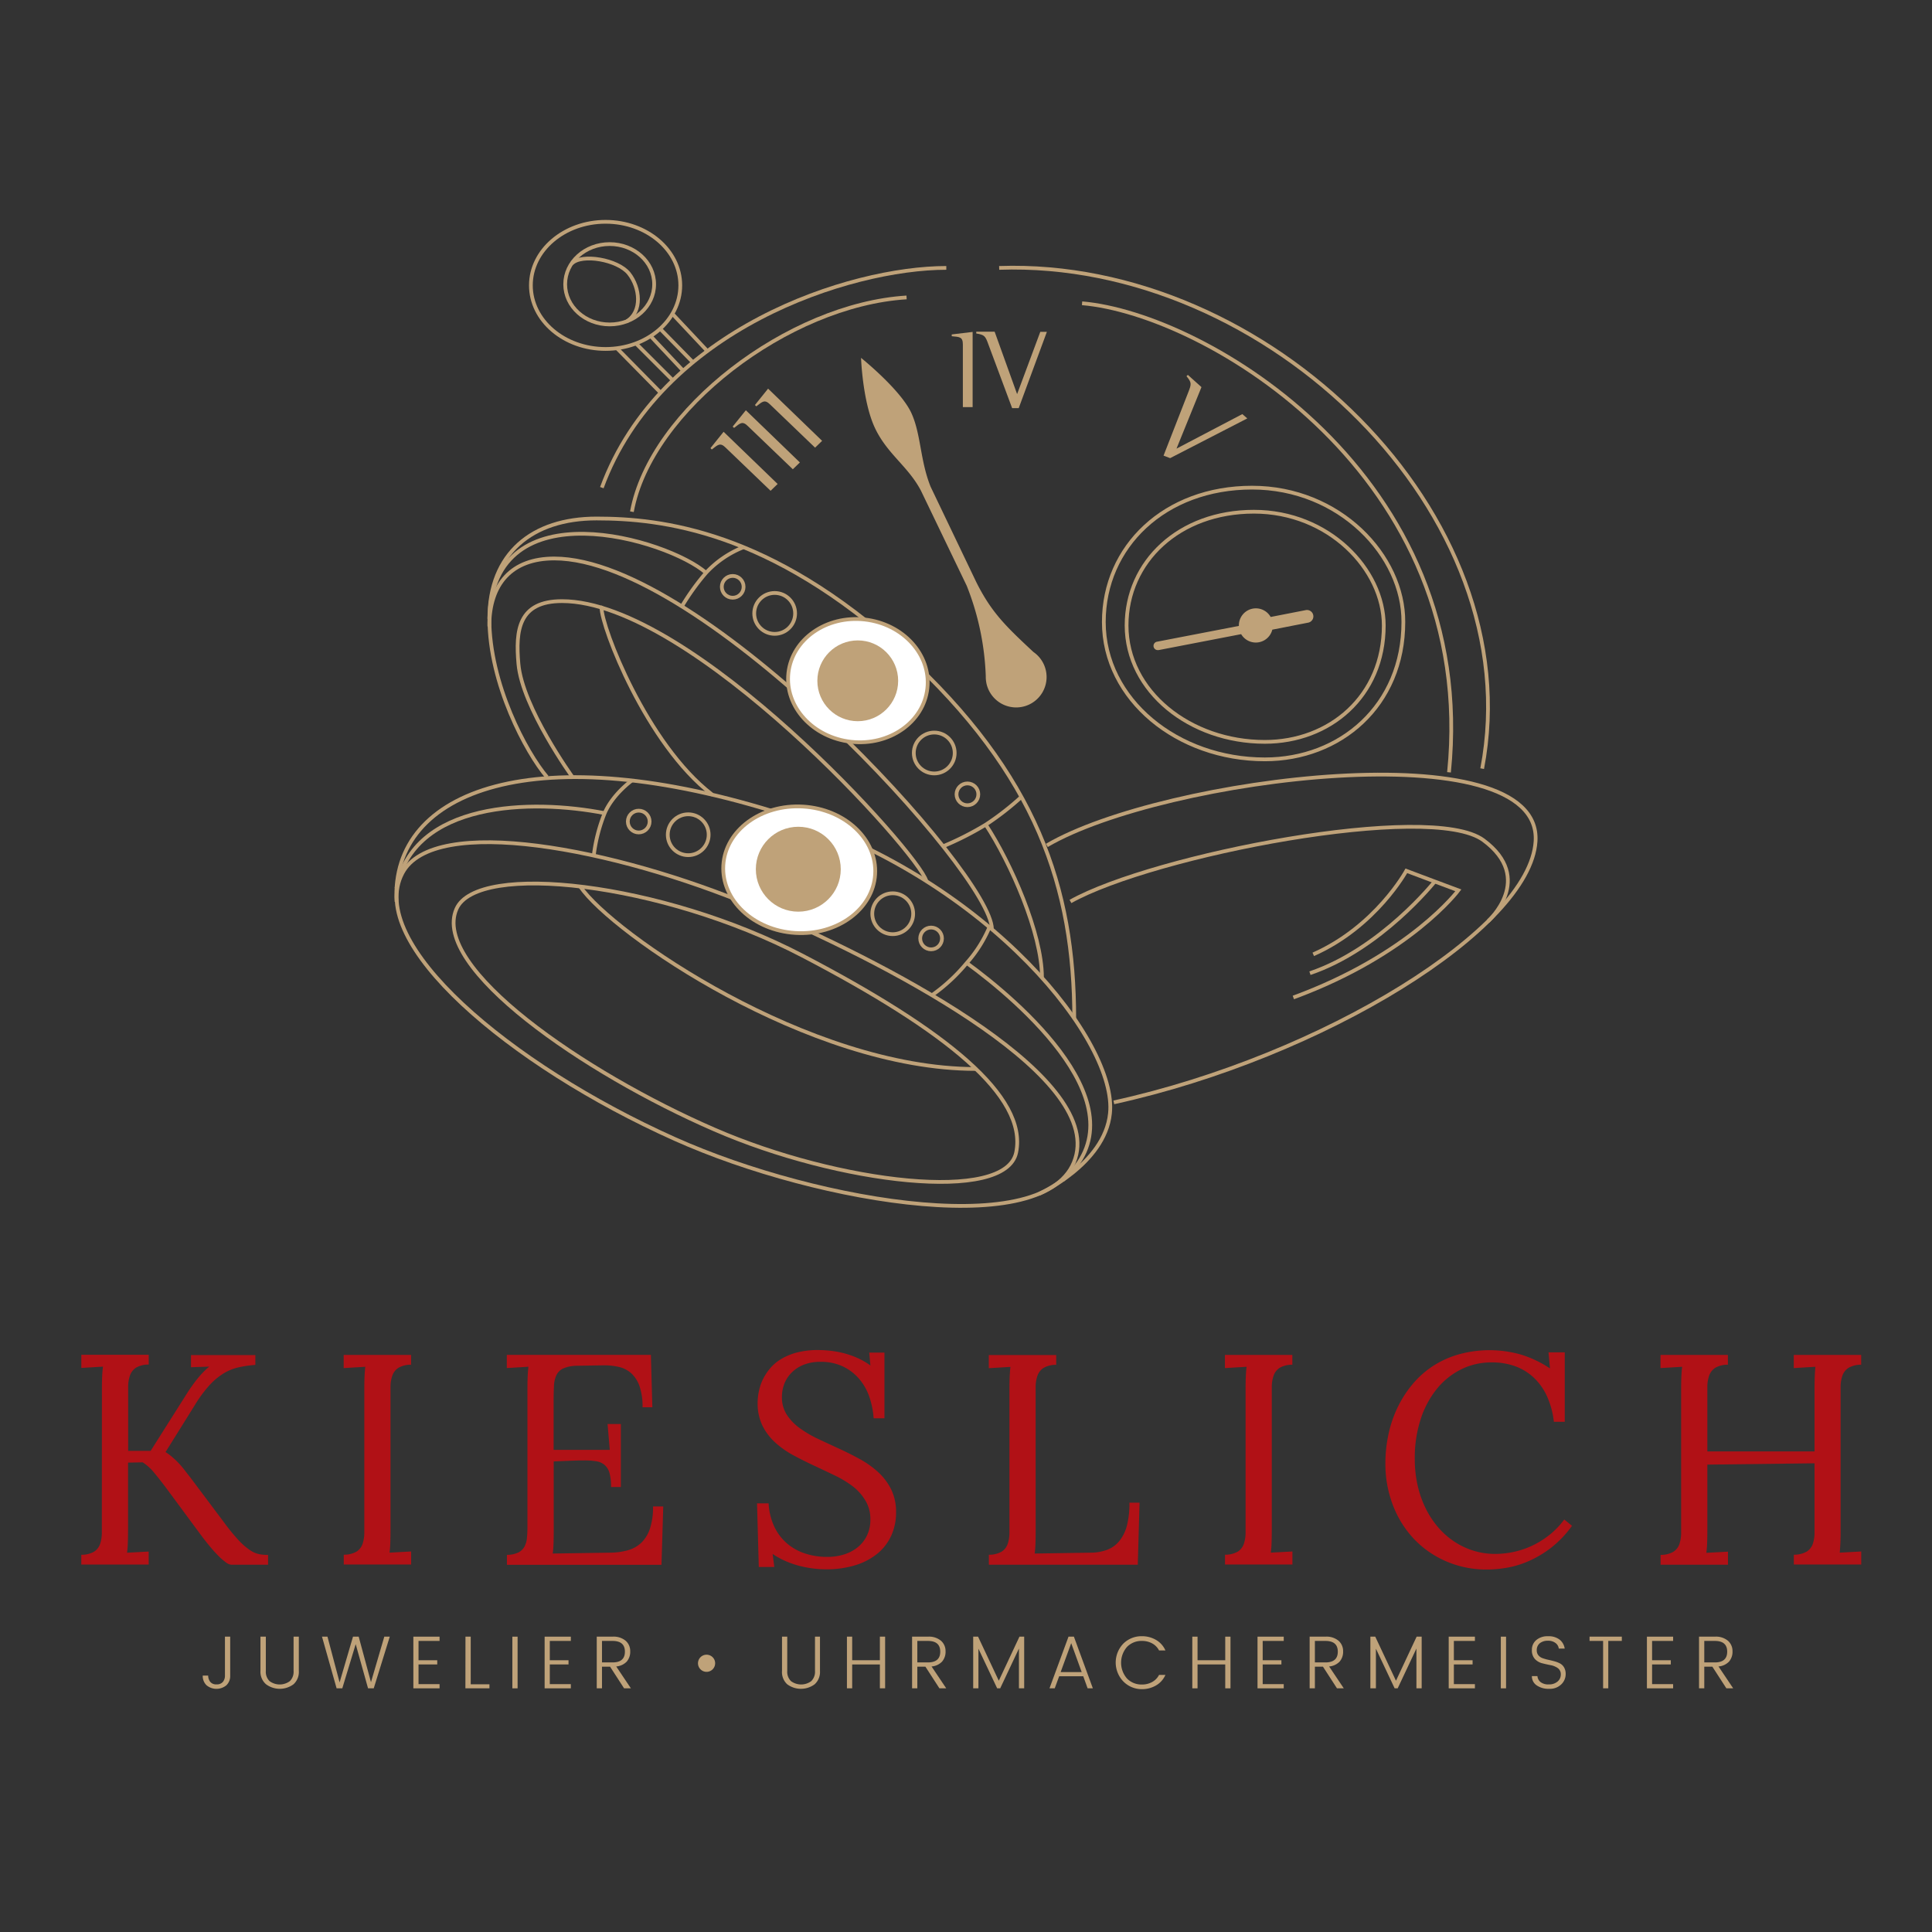 <svg xmlns="http://www.w3.org/2000/svg" viewBox="0 0 516 516"><rect x="0" y="0" width="516" height="516" fill="#333333" stroke="none"/><defs><style>.cls-1,.cls-2,.cls-6{fill:none;}.cls-1,.cls-2,.cls-3{stroke:#bfa279;stroke-miterlimit:10;}.cls-2{stroke-linecap:round;}.cls-3{fill:#fff;}.cls-4{fill:#bfa279;}.cls-5{fill:#b11116;}</style></defs><title>JK_Logo_rot</title><g id="Layer_2" data-name="Layer 2"><g id="Layer_1-2" data-name="Layer 1"><circle class="cls-1" cx="238.43" cy="244.04" r="5.46"/><circle class="cls-1" cx="248.68" cy="250.64" r="2.91"/><circle class="cls-1" cx="258.38" cy="212.15" r="2.91"/><circle class="cls-1" cx="195.69" cy="156.73" r="2.91"/><circle class="cls-1" cx="170.59" cy="219.42" r="2.91"/><circle class="cls-1" cx="249.52" cy="201.11" r="5.46"/><circle class="cls-1" cx="206.9" cy="163.83" r="5.46"/><circle class="cls-1" cx="183.81" cy="222.94" r="5.46"/><path class="cls-1" d="M121.91,242.76c5.52-12.67,54.87-7.09,92.33,12.43,38.5,20.07,60.14,37.59,57.17,52.56-2.73,13.7-47.59,8.31-80.57-6.06C156,286.59,115.06,258.34,121.91,242.76Z"/><path class="cls-1" d="M107.48,233.18c8.37-15.82,56.62-6.67,93.91,9,34.19,14.37,91.06,43.71,86.09,66.14-5.27,23.64-68.69,13.16-107.25-4.12C135.91,284.35,97.66,251.73,107.48,233.18Z"/><path class="cls-1" d="M277.53,318.85s17.52-7.88,18.92-21.46c2-18.85-31.59-62.08-87-79.78-66-21.16-105.19-6.79-103.55,23.22"/><path class="cls-1" d="M258.19,257.19c13.52,9.82,48,38.92,25.64,58"/><path class="cls-1" d="M161.5,217.18C142,213.36,110.27,214,105.9,237.25"/><path class="cls-1" d="M155,236.82c8.49,12.43,61,48.68,105.55,48.68"/><path class="cls-1" d="M146.1,207.54c-5.58-6.55-15.4-24.92-15.4-42.32s11.4-26.74,28.62-26.74,46.32,3.21,82,35.83,45.59,63,45.59,97.73"/><path class="cls-1" d="M264.92,248.16c0-14.73-77.12-99-116.89-99-11.28,0-17.34,6.67-17.34,18.13"/><path class="cls-1" d="M247.4,235.3c-1.94-7.34-62.57-74.75-97.3-74.75-11.64,0-12.43,7.82-11.64,16.73,1,11.64,14.43,30.25,14.43,30.25"/><path class="cls-1" d="M263.29,220.27c6.61,10.06,15,29,15,40.8"/><path class="cls-1" d="M188.6,153c-10.31-9-57.17-22.92-57.9,12.25"/><path class="cls-1" d="M248.92,265.8a47.63,47.63,0,0,0,9.28-8.61,34.59,34.59,0,0,0,6.06-9.58"/><path class="cls-1" d="M158.59,228.45a44.3,44.3,0,0,1,2.91-11.28c2.18-5.09,7.28-8.73,7.28-8.73"/><path class="cls-1" d="M251.95,226a85,85,0,0,0,11.34-5.76,75.52,75.52,0,0,0,9.58-7.46"/><path class="cls-1" d="M182.11,161.95a64.7,64.7,0,0,1,6.49-9,27.39,27.39,0,0,1,10.12-6.85"/><path class="cls-2" d="M160.65,162.25c0,5.27,12.06,36.5,29.46,49.9"/><ellipse class="cls-3" cx="213.45" cy="232.28" rx="16.91" ry="20.31" transform="translate(-31.14 431.51) rotate(-86.58)"/><ellipse class="cls-3" cx="229.11" cy="181.78" rx="16.43" ry="18.67" transform="translate(23.01 389.28) rotate(-83.62)"/><circle class="cls-4" cx="213.21" cy="232.15" r="11.34"/><circle class="cls-4" cx="229.09" cy="181.83" r="10.79"/><ellipse class="cls-1" cx="162.83" cy="75.92" rx="11.88" ry="10.73"/><ellipse class="cls-1" cx="161.74" cy="76.22" rx="19.95" ry="16.98"/><path class="cls-1" d="M334.4,130.24c-23.34,0-39.59,15.76-39.59,35.89,0,20.73,19.7,36.68,43,36.68,20.13,0,37-14.31,37-36.68C374.9,148.43,357.8,130.24,334.4,130.24Z"/><path class="cls-1" d="M266.86,71.55c71.48-2.49,142,65.78,129,133.74"/><path class="cls-1" d="M387,206.27C395,127,322,83.8,289,81"/><path class="cls-1" d="M279.59,225.79c31-18.19,132.41-30.92,130.53-1.09-1.46,23.28-56.75,57.47-112.64,69.72"/><path class="cls-1" d="M285.9,240.76C308,228.39,382.05,214,396.18,224.39c13.94,10.31,1.27,21.64,1.27,21.64"/><path class="cls-1" d="M252.74,71.55c-25.71,0-76.39,16.25-92,58.69"/><path class="cls-1" d="M242.13,79.44c-31.53,1.94-68.39,30.07-73.36,57.23"/><path class="cls-1" d="M152.7,70.4c2.61-2.73,12.31-1.09,15.28,2.67s3.64,10.12-.55,12.73"/><line class="cls-1" x1="164.89" y1="93.14" x2="176.29" y2="104.72"/><line class="cls-1" x1="179.56" y1="83.8" x2="188.9" y2="93.74"/><line class="cls-1" x1="176.29" y1="87.8" x2="185.02" y2="96.71"/><line class="cls-1" x1="169.8" y1="91.68" x2="179.56" y2="101.44"/><line class="cls-1" x1="173.74" y1="89.74" x2="182.35" y2="98.9"/><path class="cls-1" d="M345.43,266.41c31.34-11.52,44.07-28.62,44.07-28.62l-6.31-2.36-7.58-2.85s-8.12,14.91-24.86,22.31"/><path class="cls-1" d="M349.86,259.92c19-6.43,33.34-24.49,33.34-24.49"/><path class="cls-1" d="M334.89,136.67c-20,0-34,13.34-34,30.37,0,17.58,16.91,31.1,36.92,31.1,17.28,0,31.77-12.13,31.77-31.1C369.56,152.07,354.89,136.67,334.89,136.67Z"/><path class="cls-4" d="M350.74,164.29a1.7,1.7,0,0,0-2-1.34l-9.37,1.83a4.54,4.54,0,0,0-8.49,2.26s0,.08,0,.13L309,171.39a1.13,1.13,0,0,0,.21,2.24l.22,0,22.06-4.26a4.54,4.54,0,0,0,8.32-1.2l9.56-1.87A1.7,1.7,0,0,0,350.74,164.29Z"/><path class="cls-4" d="M189.75,119.69l.36.36c1.64-1.27,2.24-1.94,3.7-.49l12,11.52,1.88-1.82-14.43-13.94Z"/><path class="cls-4" d="M257.16,92h0v16.73h2.61V88.65l-5.58.67v.48C256.25,90,257.16,89.92,257.16,92Z"/><path class="cls-4" d="M310.76,121.69l1.76.67,20.61-10.61-1.33-1.15-17.58,9.22,6.67-16.43-3.64-3.27-.36.36c1.46,1.76,1.33,2.12.42,4.43Z"/><path class="cls-4" d="M271.65,105.26l-6-16.67h-4.91v.48c2.24.36,2.43.67,3.27,3L270.32,109h1.76l7.52-20.37h-1.76Z"/><path class="cls-4" d="M276,174.13c-7.2-6.73-11.16-10.45-15.26-18.67L248.55,130c-2.86-7.14-2.54-14.12-5.2-19.82-3-6.28-13.38-14.6-13.38-14.6s.39,11.6,3.67,18.64,8.91,10.3,12.33,16.84l12.22,25.38a71.94,71.94,0,0,1,5.09,24.14c0,.07,0,.13,0,.2a8.17,8.17,0,0,0,.06,1h0A8.12,8.12,0,1,0,276,174.13Z"/><path class="cls-4" d="M195.69,113.93l.36.36c1.64-1.27,2.24-1.94,3.7-.48l12,11.52,1.88-1.82L199.2,109.57Z"/><path class="cls-4" d="M201.63,108.17l.36.36c1.64-1.27,2.24-1.94,3.7-.49l12,11.52,1.88-1.82-14.43-13.94Z"/><path class="cls-5" d="M27.22,370.83q0-1.64.06-3.11T27.5,365l-5.78.35v-3.52h18v2.62a6.55,6.55,0,0,0-3.4.84,4.11,4.11,0,0,0-1.6,2.05,9.25,9.25,0,0,0-.49,3.05q0,1.76,0,3.91V387.5h6l10-15.81q.51-.78,1.15-1.68t1.37-1.8q.72-.9,1.54-1.74A19.25,19.25,0,0,1,55.89,365l-4.88.16v-3.24H68.2v2.62a30.3,30.3,0,0,0-4.61.68,13.33,13.33,0,0,0-3.95,1.64A18,18,0,0,0,55.91,370a35.18,35.18,0,0,0-3.89,5.3l-7.81,12.52a14.76,14.76,0,0,1,2,1.51A22.7,22.7,0,0,1,47.93,391q.78.86,1.48,1.78t1.45,1.86l8.95,11.93a54.73,54.73,0,0,0,3.91,4.79,17.75,17.75,0,0,0,3,2.62,6.87,6.87,0,0,0,2.46,1.1,13,13,0,0,0,2.42.21v2.62H61.79a2.78,2.78,0,0,1-1.48-.65,15.52,15.52,0,0,1-2-1.74q-1.08-1.09-2.27-2.52t-2.36-3l-9.57-12.95q-1.52-2-3-3.79a13.14,13.14,0,0,0-3-2.7l-3.91.08v17.71q0,2.2-.06,3.76a23.5,23.5,0,0,1-.21,2.59l5.78-.31v3.48h-18v-2.62a6.7,6.7,0,0,0,3.4-.82,4,4,0,0,0,1.6-2,9.33,9.33,0,0,0,.49-3.07q0-1.78,0-3.89Z"/><path class="cls-5" d="M97.3,370.83q0-1.64.06-3.11t.21-2.68l-5.78.35v-3.52h18v2.62a6.55,6.55,0,0,0-3.4.84,4.11,4.11,0,0,0-1.6,2.05,9.24,9.24,0,0,0-.49,3.05q0,1.76,0,3.91v34q0,2.19-.06,3.76a23.44,23.44,0,0,1-.21,2.58l5.78-.31v3.48h-18v-2.62a6.7,6.7,0,0,0,3.4-.82,4,4,0,0,0,1.6-2,9.33,9.33,0,0,0,.49-3.07q0-1.78,0-3.89Z"/><path class="cls-5" d="M147.89,408.67q0,2.23-.06,3.73a23,23,0,0,1-.21,2.52l15.31-.23a18.06,18.06,0,0,0,4.73-.64,8.61,8.61,0,0,0,3.61-2,9.32,9.32,0,0,0,2.32-3.79,18.26,18.26,0,0,0,.82-5.92h2.73l-.47,15.59H135.39v-2.66a7.06,7.06,0,0,0,3-.61,3.83,3.83,0,0,0,1.66-1.54,6,6,0,0,0,.68-2.33q.14-1.35.14-3V370.82q0-1.64.06-3.11t.21-2.68l-5.78.35v-3.52h38.48l.39,14h-2.62a16.64,16.64,0,0,0-.8-5.62,8.43,8.43,0,0,0-2.19-3.44,7.35,7.35,0,0,0-3.26-1.7,17.45,17.45,0,0,0-4.06-.45l-7.38.12a9.4,9.4,0,0,0-3.46.7,3.81,3.81,0,0,0-1.82,1.74,7.3,7.3,0,0,0-.68,2.91q-.1,1.76-.1,4.22v12.89h15l-.59-6.91h3.55v16.84h-2.62a13.61,13.61,0,0,0-.41-3.73,4.42,4.42,0,0,0-1.29-2.15,4.5,4.5,0,0,0-2.23-1,19.39,19.39,0,0,0-3.26-.23h-1.13q-.59,0-7,.27Z"/><path class="cls-5" d="M206.8,418.51h-4.14l-.47-17h3.09a16.79,16.79,0,0,0,1.52,6.23,13.57,13.57,0,0,0,3.38,4.47A14.2,14.2,0,0,0,215,414.9a18.77,18.77,0,0,0,5.94.92,15,15,0,0,0,4.43-.64,11,11,0,0,0,3.67-1.91,9.11,9.11,0,0,0,2.5-3.14,9.66,9.66,0,0,0,.92-4.3,9.48,9.48,0,0,0-1.29-5A13.61,13.61,0,0,0,227.8,397a28.24,28.24,0,0,0-4.84-2.93q-2.72-1.31-5.53-2.62t-5.53-2.77a24.36,24.36,0,0,1-4.84-3.4,15.25,15.25,0,0,1-3.42-4.51,13.57,13.57,0,0,1-1.29-6.13,14.94,14.94,0,0,1,.31-2.93,13.93,13.93,0,0,1,1-3.12,14.33,14.33,0,0,1,1.91-3,11.83,11.83,0,0,1,3-2.58,15.94,15.94,0,0,1,4.26-1.78,22,22,0,0,1,5.7-.66,30.23,30.23,0,0,1,3.32.2,25.72,25.72,0,0,1,3.57.66,23.05,23.05,0,0,1,3.61,1.27,18.45,18.45,0,0,1,3.44,2l-.31-3.44h4.06v17.54h-2.89a22.24,22.24,0,0,0-1.11-5.62,14.76,14.76,0,0,0-2.68-4.82,13.22,13.22,0,0,0-4.34-3.37,13.62,13.62,0,0,0-6.09-1.27,11.86,11.86,0,0,0-4.41.76,9.36,9.36,0,0,0-3.2,2.05,8.64,8.64,0,0,0-2,3,9.75,9.75,0,0,0-.66,3.58,8.53,8.53,0,0,0,1.31,4.75,13.6,13.6,0,0,0,3.46,3.58,30.05,30.05,0,0,0,4.88,2.86q2.73,1.29,5.59,2.6t5.59,2.81a25,25,0,0,1,4.88,3.48,15.76,15.76,0,0,1,3.46,4.59,13.65,13.65,0,0,1,1.31,6.17,14.8,14.8,0,0,1-1.25,6.11,13.38,13.38,0,0,1-3.63,4.8,17.22,17.22,0,0,1-5.88,3.14,25.76,25.76,0,0,1-7.95,1.13,27.83,27.83,0,0,1-3.69-.25,28.73,28.73,0,0,1-3.75-.76,24.39,24.39,0,0,1-3.59-1.29,20.66,20.66,0,0,1-3.22-1.8Z"/><path class="cls-5" d="M276.61,408.67q0,2.19-.06,3.71a23.15,23.15,0,0,1-.21,2.54l15-.23a12.56,12.56,0,0,0,4.43-.8,7.67,7.67,0,0,0,3.22-2.36,10.94,10.94,0,0,0,2-4.12,24.13,24.13,0,0,0,.66-6.07h2.7l-.47,16.56H264.11v-2.66a6.69,6.69,0,0,0,3.4-.82,4,4,0,0,0,1.6-2,9.32,9.32,0,0,0,.49-3.07q0-1.78,0-3.89v-34.6q0-1.64.06-3.11t.21-2.68l-5.78.35v-3.52h18v2.62a6.56,6.56,0,0,0-3.4.84,4.1,4.1,0,0,0-1.6,2.05,9.23,9.23,0,0,0-.49,3q0,1.76,0,3.91Z"/><path class="cls-5" d="M332.67,370.83q0-1.64.06-3.11t.21-2.68l-5.78.35v-3.52h18v2.62a6.55,6.55,0,0,0-3.4.84,4.11,4.11,0,0,0-1.6,2.05,9.24,9.24,0,0,0-.49,3.05q0,1.76,0,3.91v34q0,2.19-.06,3.76a23.44,23.44,0,0,1-.21,2.58l5.78-.31v3.48h-18v-2.62a6.7,6.7,0,0,0,3.4-.82,4,4,0,0,0,1.6-2,9.33,9.33,0,0,0,.49-3.07q0-1.78,0-3.89Z"/><path class="cls-5" d="M398.33,363.87a18,18,0,0,0-8,1.82,19.47,19.47,0,0,0-6.5,5.16,25,25,0,0,0-4.37,8.11,33.2,33.2,0,0,0-1.6,10.63,32,32,0,0,0,.76,7.13,27.64,27.64,0,0,0,2.17,6.17,23.83,23.83,0,0,0,3.36,5.08,20.93,20.93,0,0,0,4.34,3.81,20,20,0,0,0,5.12,2.4,19.29,19.29,0,0,0,5.7.84,23.64,23.64,0,0,0,5.21-.59,22.83,22.83,0,0,0,5-1.76,23.26,23.26,0,0,0,4.51-2.89,21.56,21.56,0,0,0,3.75-3.95l2.07,1.68a27.93,27.93,0,0,1-5.53,5.82,28.65,28.65,0,0,1-5.94,3.57,25.12,25.12,0,0,1-5.86,1.8,32,32,0,0,1-5.33.49,27,27,0,0,1-11-2.21,26.06,26.06,0,0,1-8.59-6,27.33,27.33,0,0,1-5.59-9,30.78,30.78,0,0,1-2-11.15,37,37,0,0,1,.76-7.46,32.15,32.15,0,0,1,2.3-7.05,29.91,29.91,0,0,1,3.85-6.21,24.84,24.84,0,0,1,5.39-5,25.59,25.59,0,0,1,7-3.3,30.65,30.65,0,0,1,17,0,29.51,29.51,0,0,1,7.66,3.67l-.39-4.3h4.34v18.55H415a22.11,22.11,0,0,0-1.78-6.7,16,16,0,0,0-3.48-5,14.52,14.52,0,0,0-5-3.11A18.16,18.16,0,0,0,398.33,363.87Z"/><path class="cls-5" d="M484.63,390.82l-28.63.35v17.22q0,2.19-.06,3.76a23.44,23.44,0,0,1-.21,2.58l5.78-.31v3.48h-18v-2.62a6.7,6.7,0,0,0,3.4-.82,4,4,0,0,0,1.6-2,9.33,9.33,0,0,0,.49-3.07q0-1.78,0-3.89V370.83q0-1.64.06-3.11t.21-2.68l-5.78.35v-3.52h18v2.62a6.55,6.55,0,0,0-3.4.84,4.11,4.11,0,0,0-1.6,2.05,9.25,9.25,0,0,0-.49,3.05q0,1.76,0,3.91v13.3h28.63V370.83q0-3.36.23-5.79l-5.78.35v-3.52h18v2.62a6.58,6.58,0,0,0-3.38.84,4.08,4.08,0,0,0-1.62,2.05,9.24,9.24,0,0,0-.49,3.05q0,1.76,0,3.91v34a61.27,61.27,0,0,1-.23,6.34l5.74-.31v3.48h-18v-2.62a6.82,6.82,0,0,0,3.42-.82,4,4,0,0,0,1.62-2,9.33,9.33,0,0,0,.49-3.07q0-1.78,0-3.89Z"/><path class="cls-4" d="M60.08,447.52v-10.4h1.4v10.4a3.43,3.43,0,0,1-1,2.57,4.15,4.15,0,0,1-5.33,0,3.41,3.41,0,0,1-1-2.57H55.6a2.7,2.7,0,0,0,.55,1.67,2,2,0,0,0,1.69.67,2.05,2.05,0,0,0,1.7-.67A2.57,2.57,0,0,0,60.08,447.52Z"/><path class="cls-4" d="M69.56,446.27v-9.16H71v9.16A3.49,3.49,0,0,0,72,449a4.56,4.56,0,0,0,5.41,0,3.51,3.51,0,0,0,1-2.73v-9.16h1.4v9.16a4.43,4.43,0,0,1-1.42,3.57,6.16,6.16,0,0,1-7.33,0A4.41,4.41,0,0,1,69.56,446.27Z"/><path class="cls-4" d="M102.64,437.12h1.46l-4.28,13.8H98.3L95,439.12l-3.58,11.8-1.52,0L86,437.12h1.46l3.24,12.22,3.58-12.22H95.8l3.28,12.16Z"/><path class="cls-4" d="M117.4,437.12v1.14h-5.62v5.16h5v1.12h-5v5.26h5.62v1.12h-7v-13.8Z"/><path class="cls-4" d="M124.32,437.12h1.4v12.72h5v1.08h-6.42Z"/><path class="cls-4" d="M136.84,450.92v-13.8h1.4v13.8Z"/><path class="cls-4" d="M152.46,437.12v1.14h-5.62v5.16h5v1.12h-5v5.26h5.62v1.12h-7v-13.8Z"/><path class="cls-4" d="M160.78,445.14v5.78h-1.4v-13.8h4.22a5,5,0,0,1,3.52,1.11,3.66,3.66,0,0,1,1.2,2.81,4,4,0,0,1-.94,2.75,4.36,4.36,0,0,1-2.8,1.29l3.92,5.84h-1.82l-3.74-5.78Zm0-6.88V444h2.82q3.3,0,3.3-2.87t-3.3-2.87Z"/><path class="cls-4" d="M191,444.25a2.29,2.29,0,1,1-.67-1.64A2.23,2.23,0,0,1,191,444.25Z"/><path class="cls-4" d="M208.86,446.27v-9.16h1.4v9.16a3.49,3.49,0,0,0,1,2.73,4.56,4.56,0,0,0,5.41,0,3.51,3.51,0,0,0,1-2.73v-9.16H219v9.16a4.43,4.43,0,0,1-1.42,3.57,6.16,6.16,0,0,1-7.33,0A4.41,4.41,0,0,1,208.86,446.27Z"/><path class="cls-4" d="M235,437.12h1.4v13.8H235v-6.38h-7.4v6.38h-1.4v-13.8h1.4v6.3H235Z"/><path class="cls-4" d="M245,445.14v5.78h-1.4v-13.8h4.22a5,5,0,0,1,3.52,1.11,3.66,3.66,0,0,1,1.2,2.81,4,4,0,0,1-.94,2.75,4.36,4.36,0,0,1-2.8,1.29l3.92,5.84h-1.82l-3.74-5.78Zm0-6.88V444h2.82q3.3,0,3.3-2.87t-3.3-2.87Z"/><path class="cls-4" d="M273.54,437.12v13.8h-1.4V440.29l-5,10.62h-.82l-5-10.58v10.58h-1.4v-13.8h1.3l5.54,11.78,5.52-11.78Z"/><path class="cls-4" d="M290.48,450.92l-1.16-3.22h-6.44l-1.18,3.22h-1.4l5.08-13.8h1.44l5.06,13.8Zm-7.2-4.34h5.62l-2.8-7.72Z"/><path class="cls-4" d="M300,449.06A7.28,7.28,0,0,1,300,439a6.86,6.86,0,0,1,5-2,7.35,7.35,0,0,1,3.77,1,6,6,0,0,1,2.49,2.8h-1.7a4.47,4.47,0,0,0-1.84-1.88,5.55,5.55,0,0,0-2.72-.66,5.39,5.39,0,0,0-4,1.6,6.43,6.43,0,0,0,0,8.44,5.38,5.38,0,0,0,4,1.6,5.48,5.48,0,0,0,2.72-.67,4.53,4.53,0,0,0,1.84-1.89h1.7a6,6,0,0,1-2.49,2.8,7.36,7.36,0,0,1-3.77,1A6.87,6.87,0,0,1,300,449.06Z"/><path class="cls-4" d="M327.24,437.12h1.4v13.8h-1.4v-6.38h-7.4v6.38h-1.4v-13.8h1.4v6.3h7.4Z"/><path class="cls-4" d="M342.86,437.12v1.14h-5.62v5.16h5v1.12h-5v5.26h5.62v1.12h-7v-13.8Z"/><path class="cls-4" d="M351.18,445.14v5.78h-1.4v-13.8H354a5,5,0,0,1,3.52,1.11,3.66,3.66,0,0,1,1.2,2.81,4,4,0,0,1-.94,2.75,4.36,4.36,0,0,1-2.8,1.29l3.92,5.84h-1.82l-3.74-5.78Zm0-6.88V444H354q3.3,0,3.3-2.87t-3.3-2.87Z"/><path class="cls-4" d="M379.7,437.12v13.8h-1.4V440.29l-5,10.62h-.82l-5-10.58v10.58H366v-13.8h1.3l5.54,11.78,5.52-11.78Z"/><path class="cls-4" d="M393.92,437.12v1.14H388.3v5.16h5v1.12h-5v5.26h5.62v1.12h-7v-13.8Z"/><path class="cls-4" d="M400.84,450.92v-13.8h1.4v13.8Z"/><path class="cls-4" d="M410.44,440.75a2,2,0,0,0,.43,1.34,2.56,2.56,0,0,0,1.11.77,11.52,11.52,0,0,0,1.5.43q.82.18,1.64.4a7.54,7.54,0,0,1,1.5.57,2.76,2.76,0,0,1,1.11,1.07,3.42,3.42,0,0,1,.43,1.78,3.78,3.78,0,0,1-1.18,2.76,4.36,4.36,0,0,1-3.23,1.18,5.57,5.57,0,0,1-3.33-.92,2.9,2.9,0,0,1-1.28-2.48h1.48a2.26,2.26,0,0,0,.82,1.59,3.34,3.34,0,0,0,2.21.63,3.43,3.43,0,0,0,2.34-.76,2.41,2.41,0,0,0,.87-1.89,2,2,0,0,0-.8-1.7,4.9,4.9,0,0,0-1.93-.79q-1.13-.22-2.26-.51a4,4,0,0,1-1.93-1.13,3.41,3.41,0,0,1-.8-2.44,3.35,3.35,0,0,1,1.19-2.64,4.6,4.6,0,0,1,3.14-1,4.77,4.77,0,0,1,3.07.9,3.72,3.72,0,0,1,1.36,2.4h-1.58a2.15,2.15,0,0,0-.84-1.47,3.16,3.16,0,0,0-2.08-.63,3.31,3.31,0,0,0-2.14.66A2.32,2.32,0,0,0,410.44,440.75Z"/><path class="cls-4" d="M424.54,438.25v-1.14h8.62v1.14h-3.62v12.66h-1.38V438.25Z"/><path class="cls-4" d="M446.86,437.12v1.14h-5.62v5.16h5v1.12h-5v5.26h5.62v1.12h-7v-13.8Z"/><path class="cls-4" d="M455.18,445.14v5.78h-1.4v-13.8H458a5,5,0,0,1,3.52,1.11,3.66,3.66,0,0,1,1.2,2.81,4,4,0,0,1-.94,2.75,4.36,4.36,0,0,1-2.8,1.29l3.92,5.84h-1.82l-3.74-5.78Zm0-6.88V444H458q3.3,0,3.3-2.87t-3.3-2.87Z"/><rect class="cls-6" width="516" height="516"/></g></g></svg>